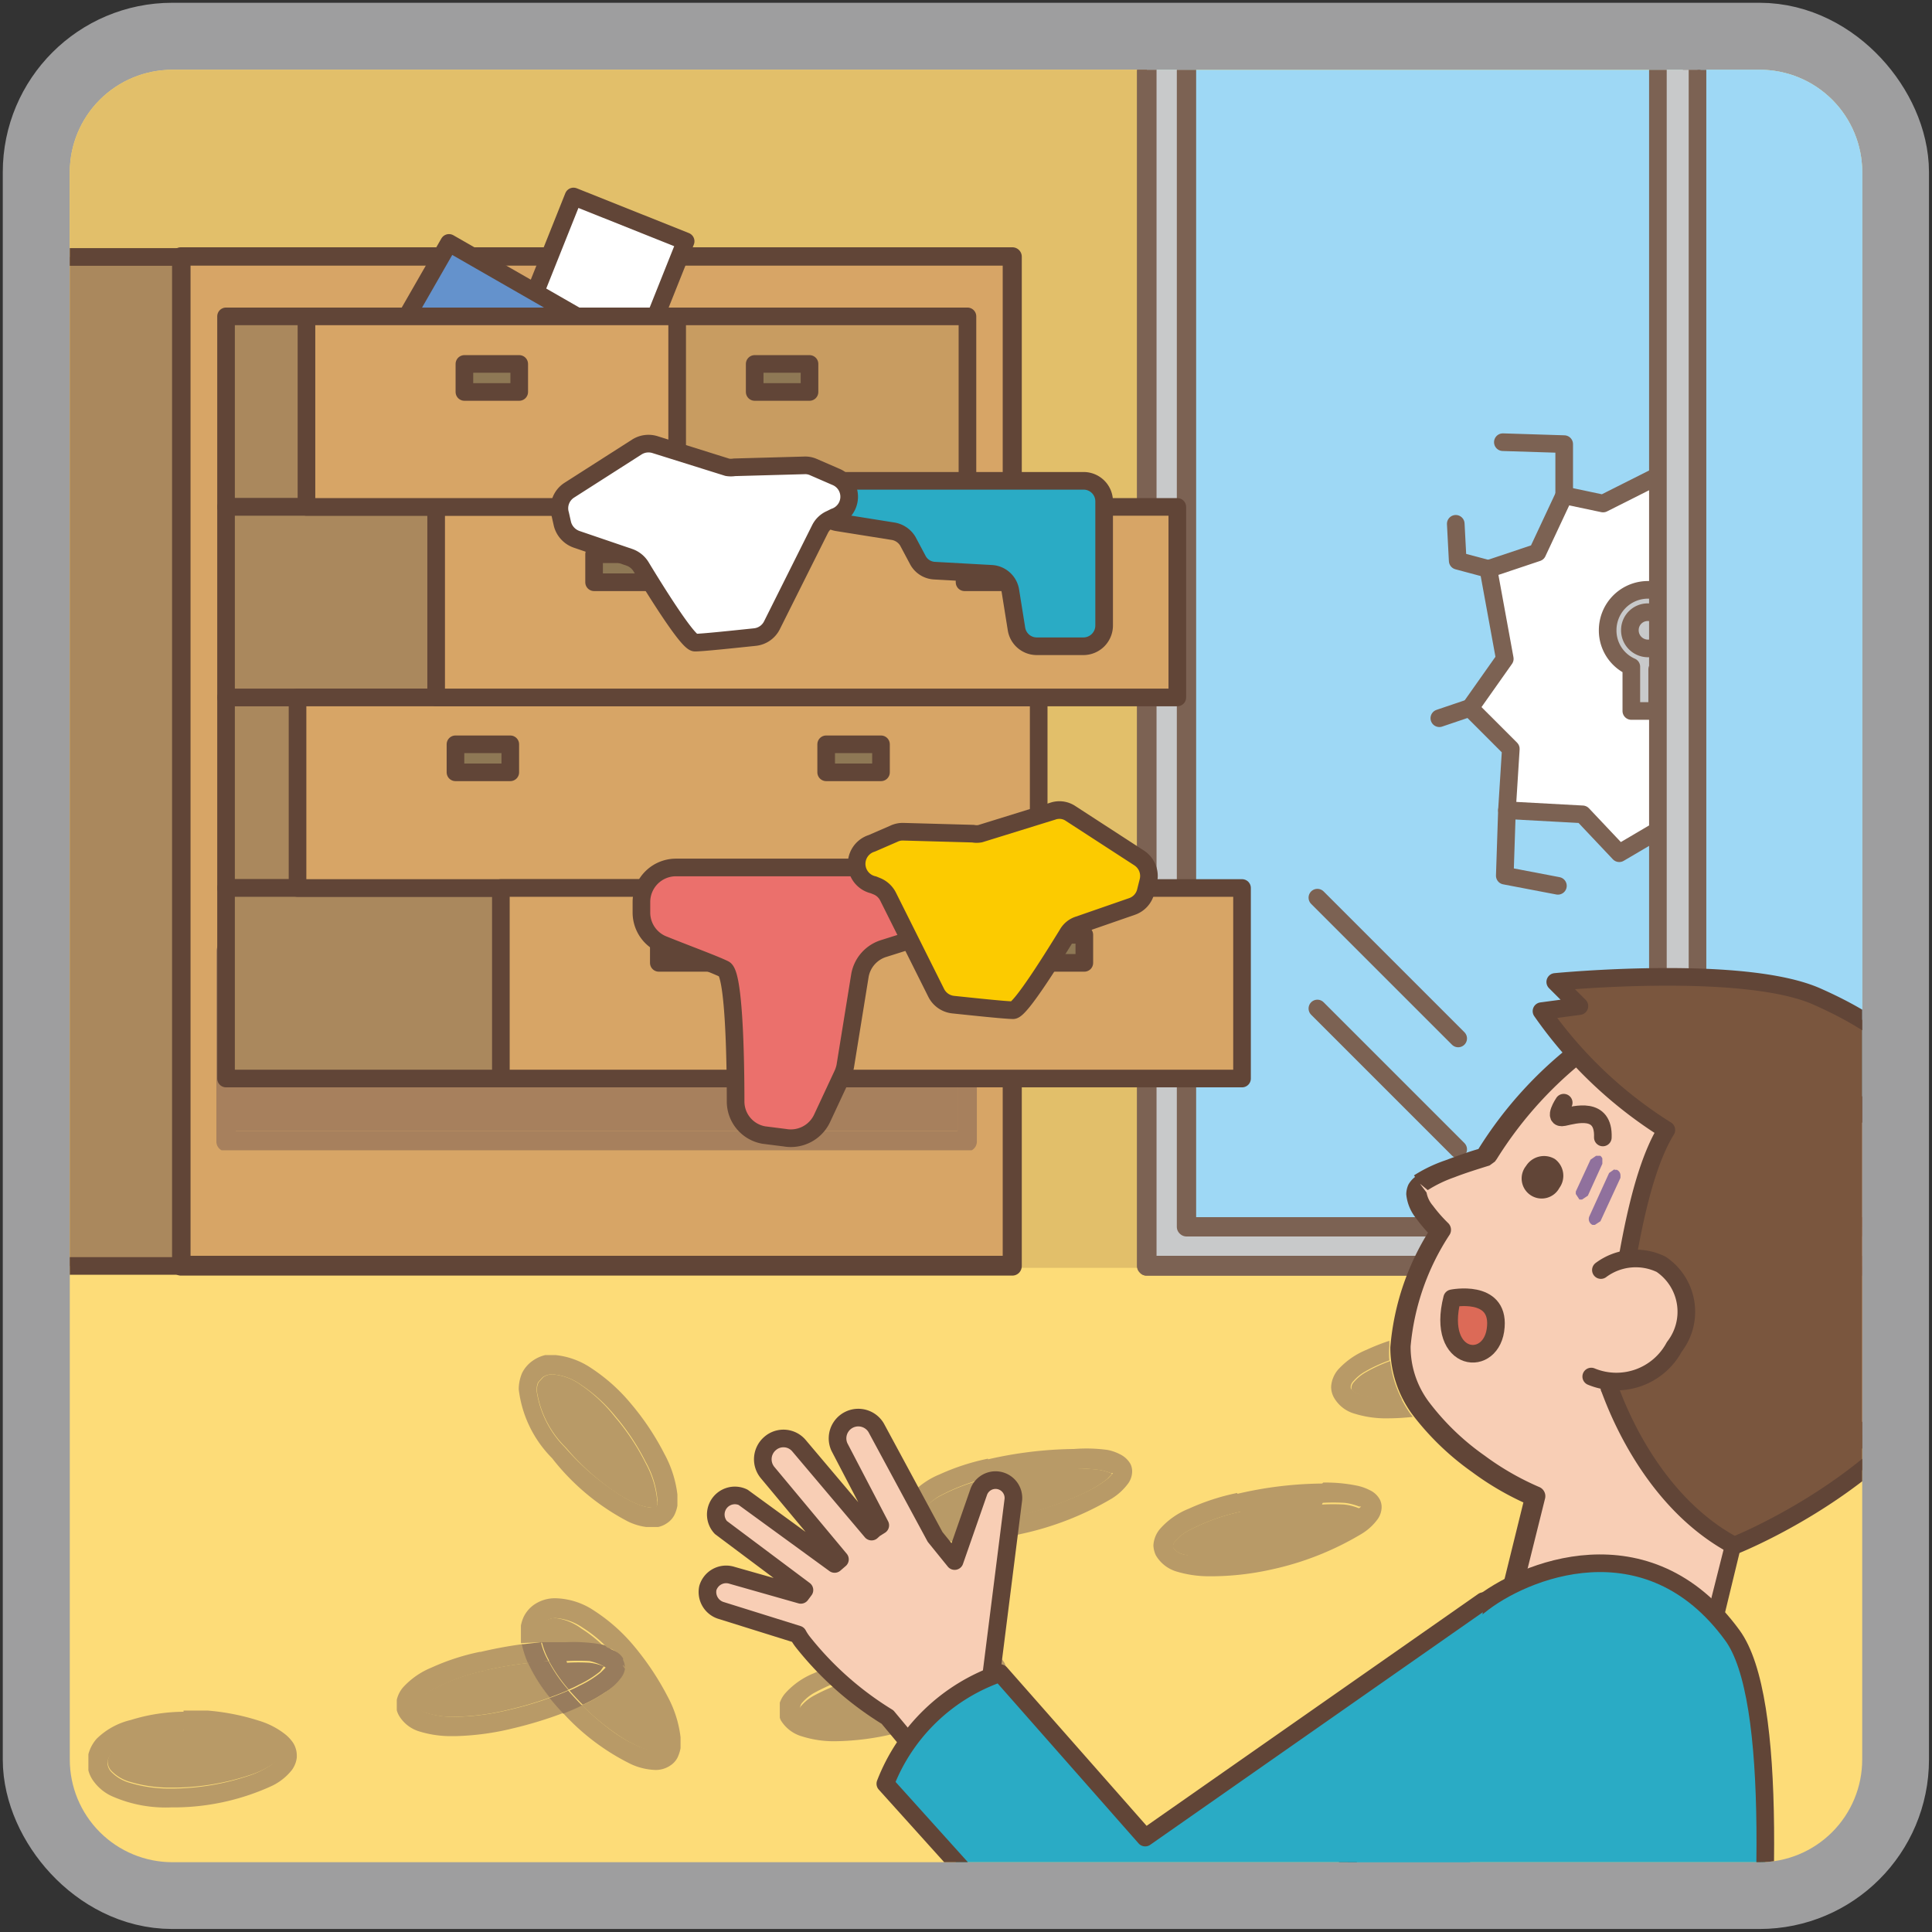 <svg xmlns="http://www.w3.org/2000/svg" xmlns:xlink="http://www.w3.org/1999/xlink" width="80" height="80" viewBox="0 0 80 80"><rect x="0" y="0" width="80" height="80" fill="#333333" stroke="none"/><defs><style>.a,.ab,.ai,.ao{fill:none;}.b{clip-path:url(#a);}.c{clip-path:url(#b);}.d{clip-path:url(#m);}.e{clip-path:url(#n);}.f{clip-path:url(#w);}.g{clip-path:url(#x);}.h{clip-path:url(#ag);}.i{clip-path:url(#ah);}.j{clip-path:url(#bc);}.k{clip-path:url(#bd);}.l{clip-path:url(#be);}.m{clip-path:url(#cc);}.n{clip-path:url(#cd);}.o{clip-path:url(#cy);}.p{clip-path:url(#cz);}.q{clip-path:url(#dk);}.r{clip-path:url(#dl);}.s{clip-path:url(#dn);}.t{clip-path:url(#dp);}.u{clip-path:url(#dq);}.v{clip-path:url(#dr);}.w{clip-path:url(#ds);}.x{clip-path:url(#dt);}.y{clip-path:url(#du);}.z{clip-path:url(#dy);}.aa{clip-path:url(#dz);}.ab{stroke:#9e9e9f;stroke-miterlimit:10;stroke-width:5.55px;}.ac{clip-path:url(#ea);}.ad{fill:#fddc78;}.ae{fill:#e2bf6a;}.af{fill:#9ed8f5;}.ag{fill:#7c6253;}.ah{fill:#fff;}.ai{stroke:#7c6253;}.ai,.ao{stroke-linecap:round;stroke-linejoin:round;stroke-width:0.73px;}.aj{fill:#c8c9ca;}.ak{fill:#d7a566;}.al{fill:#614537;}.am{clip-path:url(#eb);}.an{fill:#a7805d;}.ao{stroke:#614537;}.ap{fill:#6492cc;}.aq{fill:#aa885d;}.ar{fill:#8e7855;}.as{fill:#c89c61;}.at{fill:#2aabc5;}.au{fill:#eb706c;}.av{fill:#fccb00;}.aw{clip-path:url(#ee);}.ax{fill:#b89a67;}.ay{clip-path:url(#eg);}.az{clip-path:url(#ei);}.ba{fill:#987c5d;}.bb{clip-path:url(#ek);}.bc{clip-path:url(#em);}.bd{clip-path:url(#eo);}.be{clip-path:url(#eq);}.bf{clip-path:url(#es);}.bg{fill:#f8ceb5;}.bh{clip-path:url(#ev);}.bi{fill:#90719d;}.bj{clip-path:url(#ex);}.bk{fill:#7a563e;}.bl{fill:#dc6a57;}</style><clipPath id="a"><path class="a" d="M-26.23,280.27a2.52,2.52,0,0,1-2.51,2.51H-95.27a2.52,2.52,0,0,1-2.51-2.51V213.73a2.52,2.52,0,0,1,2.51-2.5h66.53a2.52,2.52,0,0,1,2.51,2.5v66.54"/></clipPath><clipPath id="b"><rect class="a" x="-1839.28" y="-1029.03" width="2099.92" height="1484.95"/></clipPath><clipPath id="m"><path class="a" d="M75.78,280.27a2.52,2.52,0,0,1-2.51,2.5H6.73a2.52,2.52,0,0,1-2.51-2.5V213.73a2.52,2.52,0,0,1,2.51-2.51H73.27a2.52,2.52,0,0,1,2.51,2.51v66.54"/></clipPath><clipPath id="n"><rect class="a" x="-1460.26" y="-913.22" width="2099.97" height="1484.98"/></clipPath><clipPath id="w"><path class="a" d="M183.78,280.27a2.52,2.52,0,0,1-2.51,2.5H114.73a2.52,2.52,0,0,1-2.51-2.5V213.73a2.52,2.52,0,0,1,2.51-2.51h66.54a2.52,2.52,0,0,1,2.51,2.51v66.54"/></clipPath><clipPath id="x"><rect class="a" x="-771.76" y="-913.11" width="2100.01" height="1485.01"/></clipPath><clipPath id="ag"><path class="a" d="M392.86,280.35a2.52,2.52,0,0,1-2.51,2.51H323.74a2.52,2.52,0,0,1-2.51-2.51V213.74a2.52,2.52,0,0,1,2.51-2.51h66.61a2.52,2.52,0,0,1,2.51,2.51v66.61"/></clipPath><clipPath id="ah"><rect class="a" x="-1000.87" y="-1030.45" width="2102.32" height="1486.65"/></clipPath><clipPath id="bc"><path class="a" d="M218.8,212.14a2.19,2.19,0,0,1,.34-.34,2.19,2.19,0,0,0-.34.34m70.46.08a2.56,2.56,0,0,0-.46-.47,2.05,2.05,0,0,1,.46.47m-.33,69.93.24-.25-.24.25"/></clipPath><clipPath id="bd"><rect class="a" x="-665.76" y="-1029.09" width="2100.01" height="1485.01"/></clipPath><clipPath id="be"><path class="a" d="M289.78,280.27a2.52,2.52,0,0,1-2.51,2.51H220.73a2.52,2.52,0,0,1-2.51-2.51V213.73a2.52,2.52,0,0,1,2.51-2.51h66.54a2.52,2.52,0,0,1,2.51,2.51v66.54"/></clipPath><clipPath id="cc"><path class="a" d="M-26.22,177.27a2.51,2.51,0,0,1-2.51,2.5H-95.27a2.51,2.51,0,0,1-2.51-2.5V110.73a2.52,2.52,0,0,1,2.51-2.51h66.54a2.52,2.52,0,0,1,2.51,2.51v66.54"/></clipPath><clipPath id="cd"><rect class="a" x="-979.1" y="-115.97" width="2100.01" height="1485.01"/></clipPath><clipPath id="cy"><path class="a" d="M75.78,177.27a2.51,2.51,0,0,1-2.51,2.5H6.73a2.51,2.51,0,0,1-2.51-2.5V110.73a2.52,2.52,0,0,1,2.51-2.51H73.27a2.52,2.52,0,0,1,2.51,2.51v66.54"/></clipPath><clipPath id="cz"><rect class="a" x="-1284.47" y="-115.97" width="2100.01" height="1485.01"/></clipPath><clipPath id="dk"><path class="a" d="M-24.95-23.19a4.24,4.24,0,0,1-4.24,4.24H-94.81A4.24,4.24,0,0,1-99-23.19V-88.81A4.24,4.24,0,0,1-94.81-93h65.62a4.24,4.24,0,0,1,4.24,4.24v65.62"/></clipPath><clipPath id="dl"><polyline class="a" points="-81.51 -44.95 -55.28 -44.95 -55.28 -57.64 -81.51 -57.64 -81.51 -44.95"/></clipPath><clipPath id="dn"><rect class="a" x="-142.89" y="-242.68" width="1296.63" height="916.91"/></clipPath><clipPath id="dp"><path class="a" d="M184.75-23.45a4.2,4.2,0,0,1-4.2,4.2h-65.1a4.2,4.2,0,0,1-4.2-4.2v-65.1a4.2,4.2,0,0,1,4.2-4.2h65.1a4.2,4.2,0,0,1,4.2,4.2v65.1"/></clipPath><clipPath id="dq"><rect class="a" x="67.76" y="-337.31" width="1286.24" height="909.56"/></clipPath><clipPath id="dr"><polyline class="a" points="275.48 -26.85 278.8 -26.85 278.8 -33.43 275.48 -33.43 275.48 -26.85"/></clipPath><clipPath id="ds"><path class="a" d="M291.28-23.24A4.24,4.24,0,0,1,287-19H221.35a4.24,4.24,0,0,1-4.24-4.24v-65.7a4.23,4.23,0,0,1,4.24-4.23H287a4.23,4.23,0,0,1,4.24,4.23v65.7"/></clipPath><clipPath id="dt"><rect class="a" x="-64.33" y="-339.95" width="1298.04" height="917.9"/></clipPath><clipPath id="du"><polyline class="a" points="271.26 -28.48 274.55 -28.48 274.55 -35.02 271.26 -35.02 271.26 -28.48"/></clipPath><clipPath id="dy"><polyline class="a" points="-65.97 88 -33.19 88 -33.19 58.01 -65.97 58.01 -65.97 88"/></clipPath><clipPath id="dz"><path class="a" d="M-25.33,72.28a4.2,4.2,0,0,1-4.21,4.21h-65.3a4.21,4.21,0,0,1-4.22-4.21V7a4.22,4.22,0,0,1,4.22-4.22h65.3A4.21,4.21,0,0,1-25.33,7v65.3"/></clipPath><clipPath id="ea"><path class="a" d="M77.11,72.86a4.25,4.25,0,0,1-4.25,4.25H7.14a4.25,4.25,0,0,1-4.25-4.25V7.13A4.24,4.24,0,0,1,7.14,2.89H72.86a4.24,4.24,0,0,1,4.25,4.24V72.86"/></clipPath><clipPath id="eb"><polyline class="a" points="8.96 47.63 40.45 47.63 40.45 38.95 8.96 38.95 8.96 47.63"/></clipPath><clipPath id="ee"><polyline class="a" points="16.43 71.89 25.86 71.89 25.86 67.96 16.43 67.96 16.43 71.89"/></clipPath><clipPath id="eg"><polyline class="a" points="21.44 63.23 28.05 63.23 28.05 56.11 21.44 56.11 21.44 63.23"/></clipPath><clipPath id="ei"><polyline class="a" points="21.57 73.29 28.18 73.29 28.18 66.18 21.57 66.18 21.57 73.29"/></clipPath><clipPath id="ek"><polyline class="a" points="3.66 74.87 12.36 74.87 12.36 70.83 3.66 70.83 3.66 74.87"/></clipPath><clipPath id="em"><polyline class="a" points="32.29 72.15 41.73 72.15 41.73 68.22 32.29 68.22 32.29 72.15"/></clipPath><clipPath id="eo"><polyline class="a" points="37.45 63.89 46.89 63.89 46.89 59.96 37.45 59.96 37.45 63.89"/></clipPath><clipPath id="eq"><polyline class="a" points="55.13 58.73 64.56 58.73 64.56 54.8 55.13 54.8 55.13 58.73"/></clipPath><clipPath id="es"><polyline class="a" points="47.77 65.31 57.21 65.31 57.21 61.38 47.77 61.38 47.77 65.31"/></clipPath><clipPath id="ev"><polyline class="a" points="65.21 49.72 66.35 49.72 66.35 47.86 65.21 47.86 65.21 49.72"/></clipPath><clipPath id="ex"><polyline class="a" points="65.75 50.74 67.11 50.74 67.11 48.41 65.75 48.41 65.75 50.74"/></clipPath></defs><rect class="ab" x="2.89" y="2.89" width="74.21" height="74.21" rx="4.24"/><g class="ac"><rect class="ad" x="2.88" y="2.86" width="74.26" height="74.26"/><rect class="ae" x="2.88" y="2.86" width="74.26" height="49.64"/><rect class="af" x="47.49" y="2.86" width="29.65" height="49.56"/><path class="ag" d="M92.48,52.42v.4h-45a.36.36,0,0,1-.28-.12.38.38,0,0,1-.12-.28V.74a.36.36,0,0,1,.12-.28.36.36,0,0,1,.28-.12h45a.39.39,0,0,1,.39.4V52.42a.41.41,0,0,1-.11.28.39.39,0,0,1-.28.12v-.4h-.4V1.14H47.89V52H92.48v.4h0"/><polyline class="ah" points="69.42 19.32 66.38 20.85 64.77 20.51 63.66 22.88 61.63 23.56 62.31 27.28 60.87 29.32 62.56 31.01 62.4 33.55 65.53 33.72 67.05 35.33 68.92 34.23 69.42 19.32"/><polygon class="ai" points="69.42 19.32 66.38 20.85 64.77 20.51 63.66 22.88 61.63 23.56 62.31 27.28 60.87 29.32 62.56 31.01 62.4 33.55 65.53 33.72 67.05 35.33 68.92 34.23 69.42 19.32"/><polyline class="ai" points="60.28 21.69 60.36 23.22 61.63 23.56"/><line class="ai" x1="60.87" y1="29.31" x2="59.6" y2="29.74"/><polyline class="ai" points="62.4 33.55 62.31 36.26 64.51 36.68"/><polyline class="ai" points="64.77 20.51 64.77 18.39 62.23 18.31"/><rect class="af" x="70.05" y="2.86" width="7.09" height="47.91"/><rect class="ai" x="70.05" y="2.38" width="21.57" height="48.4"/><path class="aj" d="M66.57,26.1a1.67,1.67,0,1,1,2.05,1.62v1.72H67.55V27.61a1.64,1.64,0,0,1-1-1.51"/><path class="ai" d="M66.57,26.1a1.67,1.67,0,1,1,2.05,1.62v1.72H67.55V27.61A1.64,1.64,0,0,1,66.57,26.1Z"/><path class="aj" d="M67.49,26.1a.75.75,0,1,0,.75-.75.74.74,0,0,0-.75.75"/><path class="ai" d="M67.49,26.1a.75.75,0,1,0,.75-.75A.74.74,0,0,0,67.49,26.1Z"/><path class="aj" d="M68.65,52.42H92.48V.74H68.65Zm1.64-50H90.83v48.4H70.29Z"/><rect class="ai" x="70.29" y="2.38" width="20.54" height="48.4"/><rect class="ai" x="68.65" y="0.74" width="23.83" height="51.68"/><path class="aj" d="M47.49,52.42h45V.74h-45Zm1.64-50h41.7v48.4H49.13Z"/><path class="ag" d="M47.49,52.42V52H92.08V1.14H47.89V52.42h-.4v0h-.4V.74a.36.36,0,0,1,.12-.28.36.36,0,0,1,.28-.12h45a.39.39,0,0,1,.39.4V52.42a.41.41,0,0,1-.11.28.39.39,0,0,1-.28.12h-45a.36.36,0,0,1-.28-.12.38.38,0,0,1-.12-.28h.4m1.64-50V2h41.7a.36.36,0,0,1,.28.12.36.36,0,0,1,.12.28v48.4a.39.39,0,0,1-.12.28.4.4,0,0,1-.28.12H49.13a.4.4,0,0,1-.28-.12.39.39,0,0,1-.12-.28V2.38a.36.36,0,0,1,.12-.28A.36.36,0,0,1,49.13,2v.4h.4v48H90.44V2.78H49.13v-.4h0"/><line class="ai" x1="77.87" y1="9.95" x2="83.7" y2="15.78"/><line class="ai" x1="77.87" y1="14.54" x2="83.7" y2="20.37"/><line class="ai" x1="78.44" y1="35.18" x2="84.28" y2="41.02"/><line class="ai" x1="78.44" y1="39.78" x2="84.28" y2="45.61"/><line class="ai" x1="54.55" y1="37.17" x2="60.38" y2="43"/><line class="ai" x1="54.55" y1="41.76" x2="60.38" y2="47.59"/><rect class="ak" x="7.5" y="10.64" width="34.42" height="41.78"/><path class="al" d="M41.92,52.42v.4H7.49a.39.39,0,0,1-.28-.12.41.41,0,0,1-.11-.28V10.64a.39.39,0,0,1,.39-.4H41.92a.39.39,0,0,1,.39.4V52.42a.41.41,0,0,1-.11.28.39.39,0,0,1-.28.12v-.4h-.4V11H7.89V52h34v.4h0"/></g><g class="am"><g class="ac"><rect class="an" x="9.76" y="39.74" width="29.9" height="7.09"/><path class="an" d="M9.76,39.74H39.65v7.09H9.76ZM40.05,39H9.36a.39.39,0,0,0-.4.39v7.89a.41.41,0,0,0,.4.4H40.05a.41.41,0,0,0,.4-.4V39.34a.39.39,0,0,0-.4-.39"/></g></g><g class="ac"><polyline class="ah" points="25.66 16.82 21.02 14.97 23.75 8.14 28.39 9.99 25.66 16.82"/><rect class="ao" x="21.03" y="9.98" width="7.36" height="5" transform="translate(3.95 30.8) rotate(-68.23)"/><polyline class="ap" points="24.98 13.72 22.49 18.05 16.11 14.39 18.59 10.06 24.98 13.72"/><rect class="ao" x="18.04" y="10.37" width="5" height="7.36" transform="translate(-1.87 24.88) rotate(-60.15)"/><rect class="aq" x="9.36" y="13.1" width="15.35" height="7.89"/><rect class="ao" x="9.36" y="13.1" width="15.35" height="7.89"/><rect class="aq" x="9.36" y="28.88" width="30.69" height="7.89"/><rect class="ao" x="9.36" y="28.88" width="30.69" height="7.89"/><rect class="aq" x="9.36" y="36.77" width="30.69" height="7.89"/><rect class="ao" x="9.36" y="36.77" width="30.69" height="7.89"/><rect class="aq" x="9.36" y="20.99" width="30.69" height="7.89"/><rect class="ao" x="9.36" y="20.99" width="30.69" height="7.89"/><rect class="aq" x="2.88" y="10.64" width="4.61" height="41.78"/><rect class="ao" x="0.18" y="10.64" width="7.31" height="41.78"/><rect class="ak" x="12.32" y="28.88" width="30.69" height="7.89"/><rect class="ao" x="12.32" y="28.88" width="30.69" height="7.89"/><rect class="ar" x="34.21" y="30.82" width="2.27" height="1.16"/><rect class="ao" x="34.21" y="30.82" width="2.27" height="1.16"/><rect class="ar" x="18.86" y="30.82" width="2.27" height="1.16"/><rect class="ao" x="18.86" y="30.82" width="2.27" height="1.16"/><rect class="ak" x="20.74" y="36.77" width="30.69" height="7.89"/><rect class="ao" x="20.74" y="36.77" width="30.69" height="7.89"/><rect class="ar" x="42.63" y="38.71" width="2.27" height="1.16"/><rect class="ao" x="42.63" y="38.71" width="2.27" height="1.16"/><rect class="ar" x="27.28" y="38.71" width="2.27" height="1.16"/><rect class="ao" x="27.28" y="38.71" width="2.27" height="1.16"/><rect class="ak" x="18.06" y="20.99" width="30.69" height="7.89"/><rect class="ao" x="18.06" y="20.99" width="30.69" height="7.89"/><rect class="ar" x="39.94" y="22.95" width="2.27" height="1.16"/><rect class="ao" x="39.94" y="22.95" width="2.27" height="1.16"/><rect class="ar" x="24.6" y="22.95" width="2.27" height="1.16"/><rect class="ao" x="24.6" y="22.95" width="2.27" height="1.16"/><rect class="as" x="24.71" y="13.1" width="15.35" height="7.89"/><rect class="ao" x="24.71" y="13.1" width="15.35" height="7.89"/><rect class="ar" x="31.25" y="15.07" width="2.27" height="1.16"/><rect class="ao" x="31.25" y="15.07" width="2.27" height="1.16"/><rect class="ak" x="12.69" y="13.1" width="15.35" height="7.89"/><rect class="ao" x="12.69" y="13.1" width="15.35" height="7.89"/><rect class="ar" x="19.23" y="15.07" width="2.27" height="1.16"/><rect class="ao" x="19.23" y="15.07" width="2.27" height="1.16"/><path class="at" d="M34.78,19.91H44.87a.85.85,0,0,1,.85.85V25.9a.85.85,0,0,1-.85.86H42.93a.85.85,0,0,1-.84-.72l-.25-1.56a.84.84,0,0,0-.79-.72l-2.35-.13a.83.83,0,0,1-.7-.45l-.41-.77A.88.88,0,0,0,37,22l-2.32-.37a.85.85,0,0,1,.13-1.69"/><path class="ao" d="M34.78,19.91H44.87a.85.85,0,0,1,.85.85V25.9a.86.86,0,0,1-.85.86H42.93a.85.85,0,0,1-.84-.72l-.25-1.56a.84.84,0,0,0-.79-.72l-2.35-.13a.83.83,0,0,1-.7-.45l-.41-.77A.88.88,0,0,0,37,22l-2.32-.37a.85.85,0,0,1,.13-1.69Z"/><path class="au" d="M28,35.92H37.5a1.41,1.41,0,0,1,1.41,1.27l0,.16a1.43,1.43,0,0,1-1,1.51l-1.3.41a1.43,1.43,0,0,0-1,1.11L35,44.15a1.52,1.52,0,0,1-.12.36l-.84,1.8a1.43,1.43,0,0,1-1.54.8L31.63,47a1.41,1.41,0,0,1-1.17-1.39c0-1.87-.07-5.28-.47-5.48s-1.6-.64-2.49-1a1.43,1.43,0,0,1-.94-1.34v-.44A1.43,1.43,0,0,1,28,35.92"/><path class="ao" d="M28,35.92H37.5a1.4,1.4,0,0,1,1.41,1.27l0,.16a1.43,1.43,0,0,1-1,1.51l-1.3.41a1.43,1.43,0,0,0-1,1.11L35,44.15a1.52,1.52,0,0,1-.12.36l-.84,1.8a1.43,1.43,0,0,1-1.54.8L31.63,47a1.41,1.41,0,0,1-1.17-1.4c0-1.86-.07-5.27-.47-5.47s-1.6-.64-2.49-1a1.43,1.43,0,0,1-.94-1.34v-.44A1.43,1.43,0,0,1,28,35.92Z"/><path class="av" d="M36.1,34.92l.92-.4a.84.84,0,0,1,.38-.08l2.89.08a.78.78,0,0,0,.3,0l3-.93a.83.83,0,0,1,.75.1l2.82,1.83a.89.89,0,0,1,.38,1l-.1.4a.88.88,0,0,1-.58.62l-2.19.76a.81.81,0,0,0-.47.38c-.5.81-1.94,3.15-2.25,3.15s-1.71-.15-2.48-.23a.89.89,0,0,1-.7-.48l-2-4a.9.9,0,0,0-.43-.41l-.17-.07a.89.89,0,0,1,0-1.63"/><path class="ao" d="M36.1,34.92l.92-.4a.84.84,0,0,1,.38-.08l2.89.08a.78.78,0,0,0,.3,0l3-.93a.83.83,0,0,1,.75.1l2.82,1.83a.89.89,0,0,1,.38,1l-.1.4a.88.88,0,0,1-.58.62l-2.19.76a.81.81,0,0,0-.47.38c-.5.81-1.94,3.15-2.25,3.15s-1.71-.15-2.48-.23a.89.89,0,0,1-.7-.48l-2-4a.9.9,0,0,0-.43-.41l-.17-.07A.89.89,0,0,1,36.1,34.92Z"/><path class="ah" d="M34.6,19.74l-.92-.4a.83.83,0,0,0-.38-.07l-2.89.08a.92.92,0,0,1-.29,0l-3-.94a.9.9,0,0,0-.75.1L23.57,20.3a.89.89,0,0,0-.37,1l.09.4a.92.92,0,0,0,.58.63l2.2.75a.92.92,0,0,1,.47.38c.49.81,1.93,3.15,2.24,3.15s1.71-.15,2.48-.23a.89.89,0,0,0,.7-.48l2-4a.88.88,0,0,1,.44-.41l.16-.08a.89.89,0,0,0,0-1.63"/><path class="ao" d="M34.6,19.74l-.92-.4a.83.83,0,0,0-.38-.07l-2.89.08a.92.92,0,0,1-.29,0l-3-.94a.9.9,0,0,0-.75.1L23.57,20.3a.89.89,0,0,0-.37,1l.09.4a.92.92,0,0,0,.58.63l2.2.75a.92.92,0,0,1,.47.38c.49.81,1.93,3.15,2.24,3.15s1.71-.15,2.48-.23a.89.89,0,0,0,.7-.48l2-4a.88.88,0,0,1,.44-.41l.16-.08A.89.89,0,0,0,34.6,19.74Z"/></g><g class="aw"><g class="ac"><path class="ax" d="M20,68.78l.09.39a8.29,8.29,0,0,0-2.23.81,1.83,1.83,0,0,0-.49.39.43.43,0,0,0-.11.23l0,.06a.68.68,0,0,0,.42.28,3.62,3.62,0,0,0,1.13.15h0a10.12,10.12,0,0,0,2.27-.3,14.45,14.45,0,0,0,1.69-.5,6.67,6.67,0,0,1-.9-1.43,15.92,15.92,0,0,0-1.81.31L20,68.78"/><path class="ax" d="M19.87,68.4a9.37,9.37,0,0,0-2,.65,3.26,3.26,0,0,0-1.18.82,1.21,1.21,0,0,0-.29.73.91.91,0,0,0,.11.42,1.47,1.47,0,0,0,.87.68,4.46,4.46,0,0,0,1.36.19h.08a11,11,0,0,0,2.41-.32,16.76,16.76,0,0,0,2.07-.63L23,70.52l-.19-.23a14.45,14.45,0,0,1-1.69.5,10.12,10.12,0,0,1-2.27.3h0a3.62,3.62,0,0,1-1.13-.15.68.68,0,0,1-.42-.28l0-.06a.43.43,0,0,1,.11-.23,1.83,1.83,0,0,1,.49-.39,8.29,8.29,0,0,1,2.23-.81L20,68.78l-.09-.38m1.74-.32a17.17,17.17,0,0,0-1.74.32l.09.38.09.39a15.92,15.92,0,0,1,1.81-.31,3.2,3.2,0,0,1-.25-.78"/></g></g><g class="ay"><g class="ac"><path class="ax" d="M22.91,56.91h0a.68.68,0,0,0-.42.12l-.19.21a.83.83,0,0,0-.07.35,4.15,4.15,0,0,0,1.2,2.35,10.12,10.12,0,0,0,1.95,1.78,5.38,5.38,0,0,0,.93.53,1.91,1.91,0,0,0,.67.18h0a.31.31,0,0,0,.18,0l.05-.08a.57.57,0,0,0,0-.24,4,4,0,0,0-.48-1.53,9.48,9.48,0,0,0-1.26-1.9A6.38,6.38,0,0,0,24,57.31a2.26,2.26,0,0,0-1.13-.4"/><path class="ax" d="M27,62.43a1.91,1.91,0,0,1-.67-.18,5.38,5.38,0,0,1-.93-.53,10.46,10.46,0,0,1-2-1.78,4.15,4.15,0,0,1-1.18-2.35.85.85,0,0,1,.06-.35l.19-.21a.68.68,0,0,1,.42-.12h0a2.27,2.27,0,0,1,1.12.4,6.38,6.38,0,0,1,1.47,1.33,9.48,9.48,0,0,1,1.26,1.9,3.85,3.85,0,0,1,.48,1.53.57.57,0,0,1,0,.24l-.05.08a.31.31,0,0,1-.18,0h0m-4-6.32h-.08a1.51,1.51,0,0,0-.83.26,1.36,1.36,0,0,0-.46.52,1.72,1.72,0,0,0-.14.68v0a4.85,4.85,0,0,0,1.38,2.85A9.61,9.61,0,0,0,26,63a2.45,2.45,0,0,0,1,.25h0a1,1,0,0,0,.62-.18.88.88,0,0,0,.35-.44,1.4,1.4,0,0,0,.1-.54,4.66,4.66,0,0,0-.56-1.89,10.84,10.84,0,0,0-1.37-2.06l-.31.26.31-.26a7.38,7.38,0,0,0-1.66-1.49A3.22,3.22,0,0,0,23,56.11"/></g></g><g class="az"><g class="ac"><path class="ax" d="M25.86,69h0a.84.84,0,0,1-.16.48,2.42,2.42,0,0,1-.68.62,6,6,0,0,1-.92.51,10,10,0,0,0,1.41,1.18,5.38,5.38,0,0,0,.93.53,1.71,1.71,0,0,0,.67.18h0a.31.31,0,0,0,.18,0l.05-.07a.65.65,0,0,0,0-.24,4,4,0,0,0-.48-1.54,8.84,8.84,0,0,0-1-1.62m.08-.54-.19.16.19-.16M23,67h0a.72.72,0,0,0-.42.12l-.19.21a.87.87,0,0,0-.07.35,1.55,1.55,0,0,0,.05.35c.36,0,.71,0,1,0a6.61,6.61,0,0,1,1.42.13,1.4,1.4,0,0,1,.29.09,5.57,5.57,0,0,0-1-.81A2.26,2.26,0,0,0,23,67"/><path class="ba" d="M23.45,68.76h0l-.73,0a6.53,6.53,0,0,0,.83,1.2,4.09,4.09,0,0,0,.42-.2,4.24,4.24,0,0,0,.88-.55L25,69v0L25,69a2.24,2.24,0,0,0-.59-.15,8.41,8.41,0,0,0-.93,0"/><path class="ba" d="M25.11,69h0m.05,0h0m-1.72-1c-.32,0-.67,0-1,0a2.93,2.93,0,0,0,.31.78l.73,0h0a8.41,8.41,0,0,1,.93,0A2.24,2.24,0,0,1,25,69l.08.05v0l-.2.2a4.24,4.24,0,0,1-.88.55,4.09,4.09,0,0,1-.42.2v0c.18.2.36.4.55.59a6,6,0,0,0,.92-.51,2.28,2.28,0,0,0,.68-.62.84.84,0,0,0,.16-.48h0l-.22-.28.11-.1-.11.1a6.2,6.2,0,0,0-.49-.52,1.4,1.4,0,0,0-.29-.09A6.61,6.61,0,0,0,23.44,68"/><path class="ax" d="M23,66.18h0a1.52,1.52,0,0,0-.86.25,1.32,1.32,0,0,0-.46.53,1.64,1.64,0,0,0-.14.67v0a2,2,0,0,0,0,.41L22.4,68a1.5,1.5,0,0,1,0-.35.87.87,0,0,1,.07-.35l.19-.21A.72.72,0,0,1,23,67h0a2.26,2.26,0,0,1,1.13.4,5.57,5.57,0,0,1,1,.81l.24.1a.85.85,0,0,1,.36.32l.19-.16-.19.16,0,.07a.59.59,0,0,1,.07.29v0a8.84,8.84,0,0,1,1,1.62,4,4,0,0,1,.48,1.54.65.65,0,0,1,0,.24l-.05.07a.31.31,0,0,1-.18,0h0a1.71,1.71,0,0,1-.67-.18,5.38,5.38,0,0,1-.93-.53A10,10,0,0,1,24.1,70.6c-.24.12-.5.23-.78.34a9.44,9.44,0,0,0,2.81,2.11,2.61,2.61,0,0,0,1,.24h0a1.07,1.07,0,0,0,.62-.18.84.84,0,0,0,.35-.44,1.39,1.39,0,0,0,.1-.53,4.7,4.7,0,0,0-.56-1.9,11.51,11.51,0,0,0-1.37-2.06,7.31,7.31,0,0,0-1.66-1.48A3,3,0,0,0,23,66.18"/><path class="ba" d="M22.71,68.78c-.28,0-.56,0-.85.08a6.67,6.67,0,0,0,.9,1.43c.27-.1.53-.2.78-.31a6.07,6.07,0,0,1-.83-1.2"/><path class="ba" d="M23.54,70c-.25.11-.51.21-.78.31l.19.23.37.42c.28-.11.54-.22.78-.34-.19-.19-.37-.39-.55-.59v0m2.21-1.38-.11.1.22.28v0a.59.59,0,0,0-.07-.29l0-.07m-.6-.42a6.2,6.2,0,0,1,.49.52l.11-.1a.85.85,0,0,0-.36-.32l-.24-.1M22.4,68l-.79.09a3.81,3.81,0,0,0,.25.77c.29,0,.57-.06.85-.08A2.93,2.93,0,0,1,22.4,68"/></g></g><g class="bb"><g class="ac"><path class="ax" d="M7.61,71.23v.4a5.69,5.69,0,0,0-2.39.48,1.86,1.86,0,0,0-.58.43.7.7,0,0,0-.18.41v0a.59.59,0,0,0,.12.34,1.71,1.71,0,0,0,.83.5,5.69,5.69,0,0,0,1.73.23h.18a10.14,10.14,0,0,0,3-.51,3.72,3.72,0,0,0,1-.48,1,1,0,0,0,.23-.22l.06-.13h0l0-.1a1.25,1.25,0,0,0-.42-.34,5.46,5.46,0,0,0-1.42-.47,9.55,9.55,0,0,0-1.89-.18H7.61v-.4"/><path class="ax" d="M7.79,70.83H7.6v.8H7.8a9.55,9.55,0,0,1,1.89.18,5.46,5.46,0,0,1,1.42.47,1.25,1.25,0,0,1,.42.34l0,.1h0l-.06.13a1,1,0,0,1-.23.22,3.72,3.72,0,0,1-1,.48,10.14,10.14,0,0,1-3,.51H7.13a5.69,5.69,0,0,1-1.73-.23,1.71,1.71,0,0,1-.83-.5A.59.59,0,0,1,4.45,73v0a.7.7,0,0,1,.18-.41,1.86,1.86,0,0,1,.58-.43,5.69,5.69,0,0,1,2.39-.48v-.8a7.5,7.5,0,0,0-2.18.34A3,3,0,0,0,4,72a1.56,1.56,0,0,0-.38.86V73a1.29,1.29,0,0,0,.28.79,1.91,1.91,0,0,0,.72.58,5.48,5.48,0,0,0,2.47.47h.19a9.74,9.74,0,0,0,4-.9,2.36,2.36,0,0,0,.8-.64,1.08,1.08,0,0,0,.21-.53h0v-.1a1,1,0,0,0-.15-.5,1.63,1.63,0,0,0-.36-.38,3.3,3.3,0,0,0-1.06-.54,9.51,9.51,0,0,0-3-.45"/></g></g><g class="bc"><g class="ac"><path class="ax" d="M39.31,69h0a15.5,15.5,0,0,0-3.39.41,8,8,0,0,0-2.23.81,1.83,1.83,0,0,0-.49.39.36.36,0,0,0-.11.22l0,.07a.68.68,0,0,0,.41.28,3.69,3.69,0,0,0,1.14.15h0a10.12,10.12,0,0,0,2.27-.3,13.32,13.32,0,0,0,2.89-1,4.24,4.24,0,0,0,.88-.55l.2-.2v0l-.09,0a1.91,1.91,0,0,0-.59-.15,6.43,6.43,0,0,0-.93,0"/><path class="ax" d="M41,69.24h0M39.31,69h0a6.43,6.43,0,0,1,.93,0,1.91,1.91,0,0,1,.59.15l.09,0v0l-.2.2a4.24,4.24,0,0,1-.88.55,13.32,13.32,0,0,1-2.89,1,10.12,10.12,0,0,1-2.27.3h0a3.58,3.58,0,0,1-1.13-.15.68.68,0,0,1-.42-.28l0-.07a.36.36,0,0,1,.11-.22,1.83,1.83,0,0,1,.49-.39,8,8,0,0,1,2.23-.81A15.57,15.57,0,0,1,39.31,69h0m0-.8h-.1a16.57,16.57,0,0,0-3.52.43l.09.39-.09-.39a10.28,10.28,0,0,0-2,.66,3.19,3.19,0,0,0-1.17.82,1.16,1.16,0,0,0-.29.71v0a1.17,1.17,0,0,0,.1.41,1.51,1.51,0,0,0,.88.67,4.37,4.37,0,0,0,1.4.2,10.91,10.91,0,0,0,2.45-.32,12.54,12.54,0,0,0,3.77-1.48,2.42,2.42,0,0,0,.68-.62.89.89,0,0,0,.16-.49.71.71,0,0,0-.07-.32.93.93,0,0,0-.41-.38,1.66,1.66,0,0,0-.53-.19,6,6,0,0,0-1.36-.13"/></g></g><g class="bd"><g class="ac"><path class="ax" d="M44.46,60.76a16.2,16.2,0,0,0-3.38.41L41,60.78l.09.39a8.29,8.29,0,0,0-2.23.81,2.06,2.06,0,0,0-.49.39.36.36,0,0,0-.11.23l0,.07a.73.73,0,0,0,.41.27,3.41,3.41,0,0,0,1.14.15h0a9.57,9.57,0,0,0,2.27-.3,13.53,13.53,0,0,0,2.89-1,4.71,4.71,0,0,0,.88-.55l.2-.21v0L46,61a2.24,2.24,0,0,0-.59-.15,8.28,8.28,0,0,0-.93-.05h0"/><path class="ax" d="M46.14,61h0m0,0h0m-1.71-1a16.57,16.57,0,0,0-3.57.44l.09.38.09.39a16.21,16.21,0,0,1,3.39-.41h0a8.28,8.28,0,0,1,.93.05A2.24,2.24,0,0,1,46,61l.09,0v0l-.2.21a4.71,4.71,0,0,1-.88.55,13.53,13.53,0,0,1-2.89,1,9.57,9.57,0,0,1-2.27.3h0a3.35,3.35,0,0,1-1.13-.15.73.73,0,0,1-.42-.27l0-.07a.36.36,0,0,1,.11-.23,2.06,2.06,0,0,1,.49-.39,8.29,8.29,0,0,1,2.23-.81L41,60.78l-.09-.38a9.37,9.37,0,0,0-2,.65,3.26,3.26,0,0,0-1.18.82,1.15,1.15,0,0,0-.29.7v0a1.07,1.07,0,0,0,.1.4,1.48,1.48,0,0,0,.88.68,4.39,4.39,0,0,0,1.4.19,10.91,10.91,0,0,0,2.45-.32,12.55,12.55,0,0,0,3.77-1.47,2.45,2.45,0,0,0,.68-.63.87.87,0,0,0,.16-.49.7.7,0,0,0-.07-.31,1,1,0,0,0-.41-.39,1.94,1.94,0,0,0-.53-.19A6.45,6.45,0,0,0,44.47,60"/></g></g><g class="be"><g class="ac"><path class="ax" d="M57.56,56.36a6.22,6.22,0,0,0-1,.46,1.83,1.83,0,0,0-.49.4.38.38,0,0,0-.11.22l0,.07c0,.07.15.18.42.27a3.31,3.31,0,0,0,1.13.16h0l.54,0a4.44,4.44,0,0,1-.48-1.55"/><path class="ax" d="M57.53,55.52a8.79,8.79,0,0,0-.94.37,3.26,3.26,0,0,0-1.18.82,1.21,1.21,0,0,0-.29.7v.05a.92.92,0,0,0,.11.4,1.43,1.43,0,0,0,.87.68,4.39,4.39,0,0,0,1.4.19,9.55,9.55,0,0,0,1-.06l-.11-.14a5.63,5.63,0,0,1-.37-.62l-.54,0h0a3.31,3.31,0,0,1-1.13-.16c-.27-.09-.39-.2-.42-.27l0-.07a.38.38,0,0,1,.11-.22,1.83,1.83,0,0,1,.49-.4,6.22,6.22,0,0,1,1-.46,3.69,3.69,0,0,1,0-.58v-.26"/></g></g><g class="bf"><g class="ac"><path class="ax" d="M54.79,62.18h0a16.21,16.21,0,0,0-3.39.41l-.09-.39.09.39a8.29,8.29,0,0,0-2.23.81,1.66,1.66,0,0,0-.49.4.32.32,0,0,0-.11.22l0,.06a.68.68,0,0,0,.41.28,3.74,3.74,0,0,0,1.14.15h0a10.12,10.12,0,0,0,2.27-.3,13.53,13.53,0,0,0,2.89-1,4.67,4.67,0,0,0,.88-.56l.19-.2,0,0-.09,0a2.24,2.24,0,0,0-.59-.15,8.28,8.28,0,0,0-.93,0"/><path class="ax" d="M56.46,62.43h0m0,0h0m-1.71-1a15.89,15.89,0,0,0-3.57.44l.09.38.09.39a16.21,16.21,0,0,1,3.39-.41h0a8.28,8.28,0,0,1,.93,0,2.24,2.24,0,0,1,.59.15l.09,0v0l-.2.2a4.67,4.67,0,0,1-.88.56,13.53,13.53,0,0,1-2.89,1,10.12,10.12,0,0,1-2.27.3h0A3.62,3.62,0,0,1,49,64.36a.68.68,0,0,1-.42-.28l0-.06a.32.32,0,0,1,.11-.22,1.66,1.66,0,0,1,.49-.4,8.29,8.29,0,0,1,2.23-.81l-.09-.39-.09-.38a9.37,9.37,0,0,0-2,.65,3.15,3.15,0,0,0-1.18.82,1.15,1.15,0,0,0-.29.7V64a1.07,1.07,0,0,0,.1.4,1.48,1.48,0,0,0,.88.68,4.64,4.64,0,0,0,1.34.19h.12A11.52,11.52,0,0,0,52.6,65a12.28,12.28,0,0,0,3.77-1.48,2.28,2.28,0,0,0,.68-.62.89.89,0,0,0,.16-.49.7.7,0,0,0-.07-.31.9.9,0,0,0-.41-.39,2.07,2.07,0,0,0-.53-.19,6.45,6.45,0,0,0-1.41-.13"/></g></g><g class="ac"><path class="bg" d="M58.78,49a11.91,11.91,0,0,1,2.69-1.08l.07-.11c5.51-8.17,10.11-6.14,14.39-2.91S80.7,54.71,77,59.56a8.9,8.9,0,0,1-5,3.19l-1.55,6.14-8.38-1.4L63.5,62a11.82,11.82,0,0,1-2.36-1.36c-3.58-2.72-4.28-4.81-1.55-9.67-.61-.6-1.38-1.52-.81-1.93"/><path class="al" d="M58.78,49l-.23-.33a6,6,0,0,1,1.29-.62c.51-.19,1-.37,1.51-.51l.12.38-.33-.22.07-.11h0A16.71,16.71,0,0,1,65.44,43a7.07,7.07,0,0,1,4-1.35,7.93,7.93,0,0,1,3.47.88,18.88,18.88,0,0,1,3.22,2,9.67,9.67,0,0,1,3.72,7.83,12.27,12.27,0,0,1-2.54,7.36,9.34,9.34,0,0,1-5.19,3.34l-.1-.39.38.1L70.89,69a.39.39,0,0,1-.45.29l-8.37-1.39a.39.39,0,0,1-.27-.18.37.37,0,0,1,0-.31l1.36-5.52.39.1-.16.36a11.92,11.92,0,0,1-2.44-1.4,11.28,11.28,0,0,1-2.49-2.41,4.7,4.7,0,0,1-.89-2.75,10.7,10.7,0,0,1,1.72-5l.35.2-.28.29a6.61,6.61,0,0,1-.72-.83,1.85,1.85,0,0,1-.41-1,1,1,0,0,1,.09-.4,1.06,1.06,0,0,1,.28-.32l.23.33.24.32,0,0v0a1.14,1.14,0,0,0,.26.54,6,6,0,0,0,.63.72.39.39,0,0,1,.07.48,10.05,10.05,0,0,0-1.62,4.63,3.8,3.8,0,0,0,.75,2.29,10.31,10.31,0,0,0,2.31,2.23,11.29,11.29,0,0,0,2.28,1.31.41.41,0,0,1,.23.46l-1.27,5.1,7.59,1.27,1.46-5.79a.39.39,0,0,1,.29-.28,8.47,8.47,0,0,0,4.75-3.06,11.41,11.41,0,0,0,2.38-6.87,8.88,8.88,0,0,0-3.4-7.2,19.08,19.08,0,0,0-3.08-2,7.36,7.36,0,0,0-3.13-.79,6.18,6.18,0,0,0-3.59,1.21,16.09,16.09,0,0,0-4,4.36h0l-.08.11-.22.16c-.45.14-1,.31-1.46.49a5.39,5.39,0,0,0-1.1.53L58.78,49"/></g><g class="bh"><g class="ac"><path class="bi" d="M66.09,47.86h0l-.23.16-.61,1.32,0,.1v0l.15.23.11,0h0l.24-.16.6-1.32a.28.28,0,0,0-.13-.36l-.1,0"/></g></g><g class="bj"><g class="ac"><path class="bi" d="M66.86,48.41h0l-.23.16-.82,1.8a.27.27,0,0,0,.13.35l.1,0h0l.23-.15.83-1.8,0-.1v0a.25.25,0,0,0-.15-.23l-.1,0"/></g></g><g class="ac"><path class="bk" d="M71.81,64S81.71,60.1,82,52.64s-3.68-10-6.75-11.37-10.85-.61-10.85-.61l1,1-1.57.21A17.84,17.84,0,0,0,69,46.79c-1.24,2-1.83,6.23-2.36,10.68,0,0,1.38,4.5,5.13,6.49"/><path class="ao" d="M71.81,64S81.71,60.1,82,52.64s-3.68-10-6.75-11.37-10.85-.61-10.85-.61l1,1-1.57.21A17.84,17.84,0,0,0,69,46.79c-1.24,2-1.83,6.23-2.36,10.68C66.68,57.47,68.06,62,71.81,64Z"/><path class="al" d="M63.19,48.28a.83.83,0,1,0,1.38.91.86.86,0,0,0-.19-1.2.88.88,0,0,0-1.19.29"/><path class="bg" d="M65.89,57a2.72,2.72,0,0,0,3.44-1.23,2.37,2.37,0,0,0-.55-3.42,2.41,2.41,0,0,0-2.49.24"/><path class="ao" d="M65.89,57a2.72,2.72,0,0,0,3.44-1.23,2.37,2.37,0,0,0-.55-3.42,2.41,2.41,0,0,0-2.49.24"/><path class="bl" d="M60.13,53.76s1.93-.39,1.81,1.17c-.12,1.76-2.5,1.52-1.81-1.17"/><path class="ao" d="M60.13,53.76s1.93-.39,1.81,1.17C61.82,56.69,59.44,56.45,60.13,53.76Z"/><path class="at" d="M70.21,104.71s5.32-31.83,1.52-37c-3.51-4.81-8.67-2.7-10.49-1.21-2.36,1.94-3.93,2.88-5.2,9.41-2.27,11.65-4.3,25.78-4.3,25.78,6.45,3.09,10.56,3.95,18.47,3.06"/><path class="ao" d="M70.21,104.71s5.32-31.83,1.52-37c-3.51-4.81-8.67-2.7-10.49-1.21-2.36,1.94-3.93,2.88-5.2,9.41-2.27,11.65-4.3,25.78-4.3,25.78C58.19,104.74,62.3,105.6,70.21,104.71Z"/><path class="bg" d="M29.31,65.76v0a.79.79,0,0,1,1-.53l2.85.81.15-.2-3.46-2.59A.79.79,0,0,1,30.77,62l3.79,2.76.22-.19-3-3.6a.86.86,0,0,1,.11-1.2l0,0a.84.84,0,0,1,1.2.1l3,3.55.12-.11.24-.15-1.69-3.24a.86.86,0,0,1,1.52-.8l2.44,4.52.81,1,1-2.87a.74.74,0,0,1,1.43.33l-1,7.93,2.22,2.68L40,75,36.75,71.1A13.44,13.44,0,0,1,33.25,68a2.2,2.2,0,0,1-.21-.32l-3.2-1a.8.8,0,0,1-.53-1"/><path class="ao" d="M29.31,65.76v0a.79.79,0,0,1,1-.53l2.85.81.15-.2-3.46-2.59A.79.79,0,0,1,30.77,62l3.79,2.76.22-.19-3-3.6a.86.86,0,0,1,.11-1.2l0,0a.84.84,0,0,1,1.2.1l3,3.55.12-.11.24-.15-1.69-3.24a.86.86,0,0,1,1.52-.8l2.44,4.52.81,1,1-2.87a.74.74,0,0,1,1.43.33l-1,7.93,2.22,2.68L40,75,36.75,71.1A13.44,13.44,0,0,1,33.25,68a2.2,2.2,0,0,1-.21-.32l-3.2-1A.8.8,0,0,1,29.31,65.76Z"/><path class="at" d="M61.42,66.3l-14,9.79-6-6.81a7.83,7.83,0,0,0-4.76,4.58l7.54,8.37a4.71,4.71,0,0,0,6.06.8l10.57-5"/><path class="ao" d="M61.42,66.3l-14,9.79-6-6.81a7.83,7.83,0,0,0-4.76,4.58l7.54,8.37a4.71,4.71,0,0,0,6.06.8l10.57-5"/><path class="ao" d="M64.75,45.66s-.47.7,0,.6,1.67-.46,1.62.84"/></g></svg>